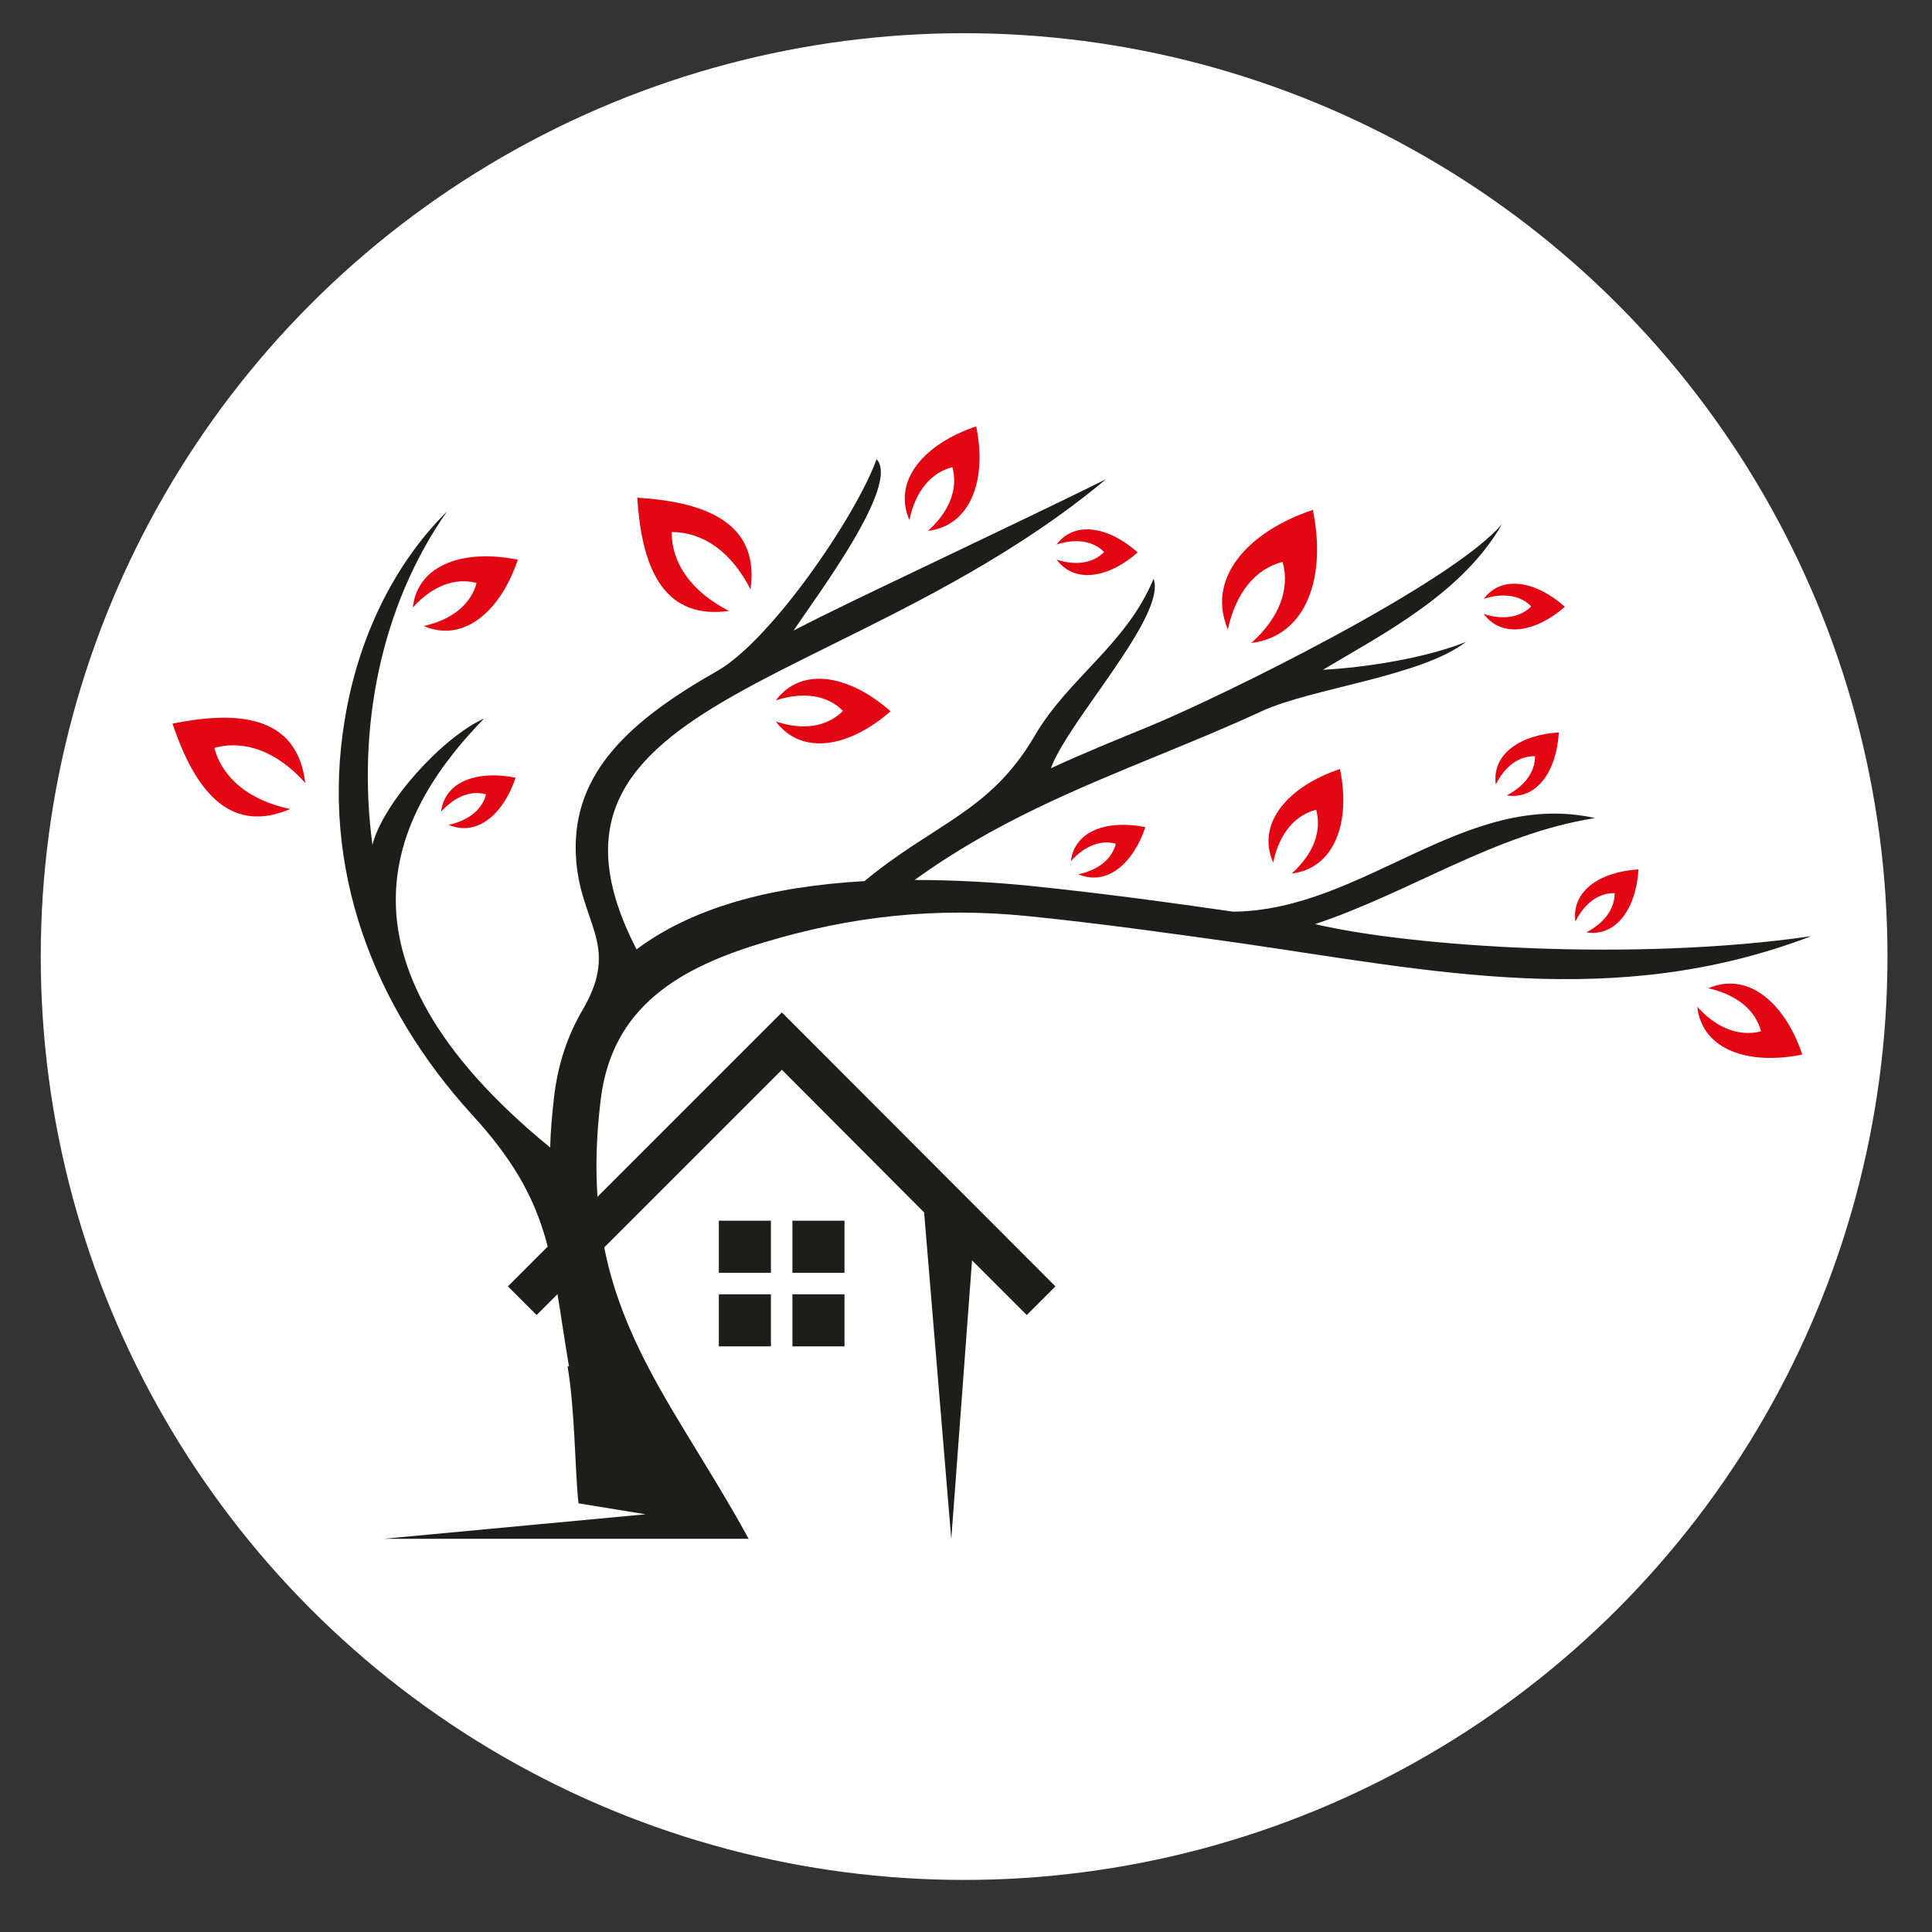 <?xml version="1.0" encoding="UTF-8"?>
<svg xmlns="http://www.w3.org/2000/svg" id="Laag_1" data-name="Laag 1" version="1.1" viewBox="0 0 512 512">
  <rect x="0" y="0" width="512" height="512" fill="#333333" stroke="none"/>
  <defs>
    <style>
      .cls-1 {
        fill: #e30613;
      }

      .cls-1, .cls-2, .cls-3, .cls-4 {
        stroke-width: 0px;
      }

      .cls-1, .cls-3 {
        fill-rule: evenodd;
      }

      .cls-2, .cls-3 {
        fill: #1d1d1b;
      }

      .cls-4 {
        fill: #fff;
      }
    </style>
  </defs>
  <circle class="cls-4" cx="255.5" cy="253.5" r="244.7"></circle>
  <path class="cls-3" d="M150.4,362c2,12,1.9,26.6,2.9,36.4l17.8,2.9-69.5,6.5h96.8c-22.2-40.6-45.8-62.5-39.2-116.4,3-24.9,21.3-35.1,43.4-41.7,23-6.9,45.4-9.4,70-6.9,19.7,2,37.9,4.6,55.1,7,52.1,7.5,100.1,18.2,152.3-1.7-46.8,6.8-106,2.8-131.5-3.2,25.5-8.5,47.5-23.9,74.2-28.1-34.4-7.7-61.4,24.5-95.9,24.8-16.6-2.4-34.1-4.8-53.4-6.8-9.9-1-20.4-1.6-31-1.6,20.8-15.1,43.1-24.2,64.8-33.1,9.2-3.8,18.3-7.5,27.1-11.6,13.5-6.2,42.3-9.2,54.2-18.4-10.6,4.3-26.6,6.8-37.9,7.4,15.7-9.4,37-20.2,47.5-38.7-13,15.6-74.3,45.8-93.8,53.8-8.5,3.5-17.2,7-25.8,11,4.5-12.5,30.8-40.5,27.2-50.2-7.2,17.4-22.6,26.3-31.5,41.6-11.8,20.2-26.5,23.1-45.1,38.5-12.1.7-23.9,2.4-34.6,5.6-9.7,2.9-18.5,7-25.8,12.5-17.7-34.3-2.3-51.3,25.4-67.1,8.1-4.6,17.2-9.1,26.9-13.9,23-11.4,49-24.3,72.1-43.6-22.8,11.3-59.8,28.6-75.7,36.5-2.4,1.2-4.8,2.4-7.1,3.6,6-9,28.4-38.7,22-45.4-5.5,15.2-28,48-42.2,56.1-22.9,13-38.4,26.8-37.5,48.5.7,18.4,12.2,23.7,1.7,41.5-3.8,6.5-6.5,14.2-7.5,23.2-.5,4.5-.9,8.8-1,13.1-31.2-25.5-41.3-48-40.9-66.7.4-19.8,12.5-35.8,23.4-47-11.2,5.1-26.8,22.4-29.6,33.5-4.1-30.6,2-63.1,19.8-88.4-14.7,14.6-23.7,34.4-27.1,55-6.7,39.8,7.8,76.5,33.6,104.8,21.4,23.3,20.9,37.9,25.8,66.9h0Z"></path>
  <path class="cls-1" d="M477.5,279.5c-13.9,2.8-26.4-1.1-27.7-12.7,5.2,5.8,11.3,8,16.9,6.5-1.5-5.6-6.4-9.7-14-11.4,10.7-4.6,20.4,4.1,24.9,17.5h0Z"></path>
  <path class="cls-1" d="M355.1,203.8c-13.5,4.5-22.3,14.2-17.7,24.8,1.6-7.7,5.8-12.6,11.4-14,1.5,5.6-.6,11.6-6.5,16.9,11.5-1.4,15.7-13.8,12.8-27.7h0Z"></path>
  <path class="cls-1" d="M348,135.1c-17.2,5.7-28.4,18.1-22.6,31.7,2.1-9.8,7.4-16.1,14.5-17.9,2,7.1-.8,14.8-8.3,21.5,14.7-1.8,20-17.6,16.3-35.3h0Z"></path>
  <path class="cls-1" d="M414.7,160.8c-7.5-6.7-16.6-8.6-21.5-2.1,5.3-1.7,9.8-.9,12.6,2-2.9,2.9-7.4,3.7-12.6,2,4.9,6.6,14,4.7,21.5-1.9h0Z"></path>
  <path class="cls-1" d="M303.5,219.2c-9.8-2-18.7.8-19.7,9,3.7-4.1,8-5.7,11.9-4.6-1,4-4.5,6.9-9.9,8.1,7.6,3.2,14.5-2.9,17.7-12.4h0Z"></path>
  <path class="cls-1" d="M301.5,146.4c-7.5-6.7-16.6-8.6-21.5-2.1,5.3-1.7,9.8-.9,12.6,2-2.9,2.9-7.4,3.7-12.6,2,4.9,6.6,14,4.7,21.5-1.9h0Z"></path>
  <path class="cls-1" d="M258.7,113c-13.5,4.5-22.3,14.2-17.7,24.8,1.6-7.7,5.8-12.6,11.4-14,1.5,5.6-.6,11.6-6.5,16.9,11.5-1.4,15.7-13.8,12.8-27.7h0Z"></path>
  <path class="cls-1" d="M168.9,131.9c1.2,20.2,7.9,32.3,24.3,30-10-5.1-15.2-12.6-15.2-20.9,8.3,0,15.8,5.2,20.9,15.2,2.3-16.4-9.8-23.1-30-24.3h0Z"></path>
  <path class="cls-1" d="M45.7,191.7c6.4,19.2,16,29.2,31.2,22.7-11-2.3-18-8.3-20.1-16.2,8-2.2,16.6.9,24.1,9.3-2-16.5-15.4-19.8-35.3-15.7h0Z"></path>
  <path class="cls-1" d="M137.1,148.3c-13.9-2.8-26.4,1.1-27.7,12.7,5.2-5.8,11.3-8,16.9-6.5-1.5,5.6-6.4,9.7-14,11.4,10.7,4.6,20.4-4.1,24.9-17.5h0Z"></path>
  <path class="cls-1" d="M136.6,206.1c-9.8-2-18.7.8-19.7,9,3.7-4.1,8-5.7,11.9-4.6-1,4-4.5,6.9-9.9,8.1,7.6,3.2,14.5-2.9,17.7-12.4h0Z"></path>
  <path class="cls-1" d="M236,188.5c-10.6-9.4-23.4-12.2-30.4-2.9,7.5-2.4,13.8-1.3,17.8,2.8-4.1,4.1-10.4,5.3-17.8,2.8,7,9.3,19.7,6.7,30.4-2.7h0Z"></path>
  <path class="cls-1" d="M413.1,194.1c-10,.6-17.8,5.6-16.7,13.8,2.5-5,6.3-7.6,10.4-7.5,0,4.1-2.6,7.8-7.5,10.4,8.1,1.2,13.2-6.6,13.8-16.6h0Z"></path>
  <path class="cls-1" d="M434.2,230.4c-10,.6-17.8,5.6-16.7,13.8,2.5-5,6.3-7.6,10.4-7.5,0,4.1-2.6,7.8-7.5,10.4,8.1,1.2,13.2-6.6,13.8-16.6h0Z"></path>
  <polygon class="cls-2" points="134.6 340.9 203.4 272.1 207.2 268.3 211 272.1 279.7 340.9 272.1 348.5 257.6 334 252.1 407.9 244.9 321.3 207.2 283.5 142.2 348.5 134.6 340.9 134.6 340.9"></polygon>
  <path class="cls-3" d="M190.5,323.5h13.8v13.8h-13.8v-13.8h0ZM210,323.5h13.8v13.8h-13.8v-13.8h0ZM223.8,343v13.8h-13.8v-13.8h13.8ZM204.3,356.8h-13.8v-13.8h13.8v13.8h0Z"></path>
</svg>
